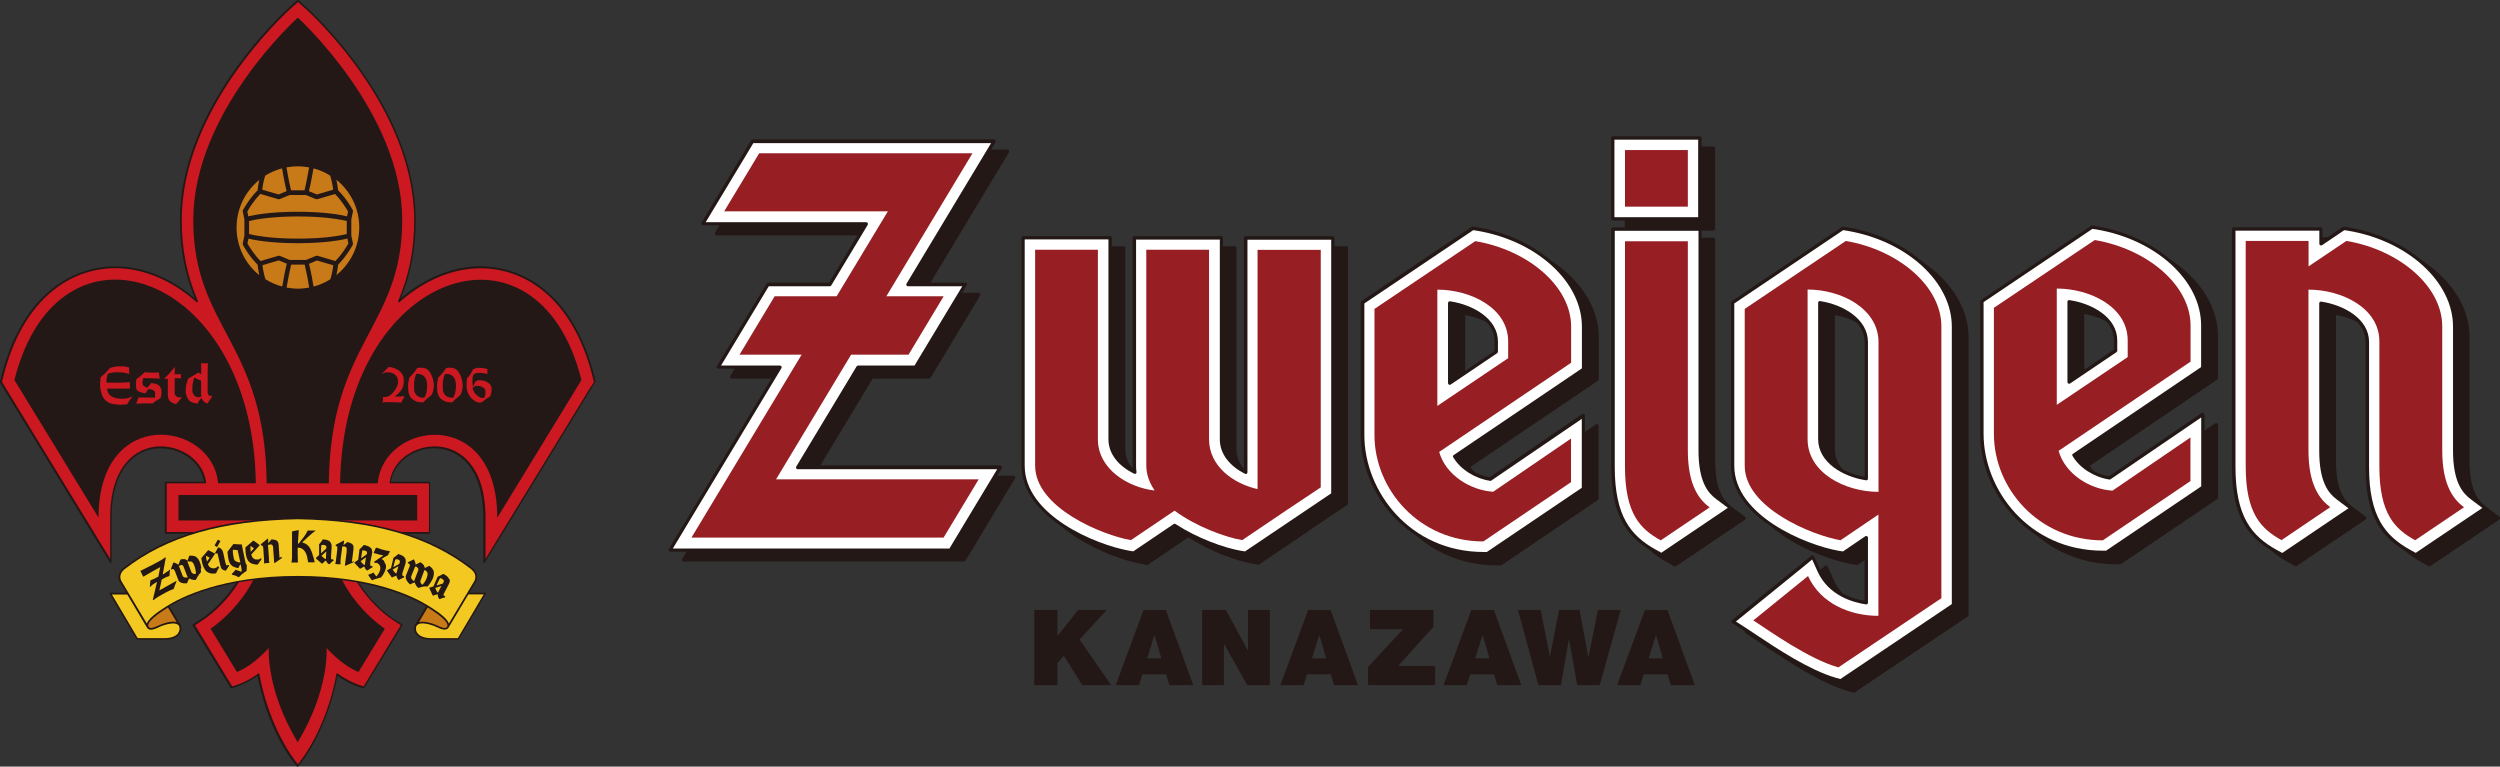 <?xml version="1.0" encoding="UTF-8"?><svg id="_レイヤー_2" xmlns="http://www.w3.org/2000/svg" viewBox="0 0 229.85 70.48"><rect x="0" y="0" width="229.85" height="70.48" fill="#333333" stroke="none"/><defs><style>.cls-1{fill:#231815;}.cls-1,.cls-2,.cls-3,.cls-4,.cls-5,.cls-6{stroke-width:0px;}.cls-2{fill:#c87918;}.cls-3{fill:#971e23;}.cls-4{fill:#f3c921;}.cls-5{fill:#cb1821;}.cls-6{fill:#fff;}</style></defs><g id="_レイヤー_1-2"><g id="_レイヤー_"><path class="cls-1" d="M93.2,43.74h-18.35l5.38-8.92h5.19c.05,0,.11-.03.13-.07l4.57-7.59s.03-.11,0-.16c-.03-.04-.08-.08-.13-.08h-5l7.78-12.93s.03-.11,0-.16c-.03-.04-.08-.08-.13-.08h-22.22c-.05,0-.11.03-.13.07l-4.56,7.58s-.03.11,0,.16c.03.04.08.08.13.08h14.77l-3.17,5.28h-5.61c-.05,0-.11.03-.13.07l-4.58,7.59s-.03.11,0,.15c.03.05.08.08.13.08h5.43l-9.99,16.59s-.03.11,0,.15.08.08.13.08h25.79c.05,0,.11-.03.13-.07l4.57-7.59s.03-.11,0-.15c-.03-.05-.08-.08-.13-.08h.02Z"/><path class="cls-1" d="M137.1,21.85l-.44-.07s-.08,0-.11.03l-10.12,6.82s-.07.08-.07.12v12.19c0,5.31,4.31,11.04,11.28,11.04h.34s.06,0,.09-.03l8.84-5.98s.07-.08.07-.12v-6.71c0-.05-.04-.11-.08-.13-.05-.03-.11-.03-.16,0l-8.51,5.81c-1.26-.2-2.43-.93-3.04-1.89l11.73-7.93s.07-.08.07-.12v-3.92c0-4.24-4.24-8.15-9.87-9.11M134.71,28.97c1.94.34,3.98,1.51,3.98,3.37v.87l-3.98,2.69v-6.92Z"/><path class="cls-1" d="M203.83,38.91c-.05-.03-.11-.03-.16,0l-8.51,5.81c-1.26-.2-2.43-.93-3.04-1.88l11.73-7.94s.07-.08.07-.12v-3.92c0-4.24-4.24-8.16-9.87-9.11l-.44-.07s-.08,0-.11.03l-10.12,6.82s-.07.08-.07.12v12.19c0,5.31,4.31,11.04,11.28,11.04h.34s.06,0,.09-.03l8.84-5.97s.07-.08.07-.12v-6.71c0-.05-.04-.11-.08-.13M191.63,28.87c1.94.34,3.97,1.51,3.97,3.37v.87l-3.97,2.68v-6.92h0Z"/><path class="cls-1" d="M160.5,47.65c0-.05-.03-.1-.06-.13l-1.25-.94c-.7-.53-1.49-1.49-1.49-4.22v-20.36c0-.09-.07-.15-.15-.15h-8.01c-.09,0-.15.07-.15.15v21.84c0,4.74,1.57,6.59,3.94,7.89l.6.33c.05.03.11.03.16,0l6.35-4.28s.06-.07.07-.12h0Z"/><path class="cls-1" d="M149.53,13.47h8.01c.09,0,.15.07.15.15v7.43c0,.09-.07.15-.15.15h-8.01c-.09,0-.15-.07-.15-.15v-7.42c0-.09.07-.15.15-.15h0Z"/><path class="cls-1" d="M123.76,22.64h-8.01s-.08.02-.11.04c-.03.03-.04.07-.04.11v21.29c-1.22-.67-1.92-1.66-1.92-2.75v-18.54c0-.09-.07-.15-.15-.15h-8.01c-.09,0-.15.07-.15.15v20.96c0,.11,0,.21.02.32-1.23-.67-1.93-1.66-1.93-2.74v-18.54c0-.09-.07-.15-.15-.15h-8c-.09,0-.15.07-.15.15v20.96c0,4.77,6.77,7.56,9.86,8.11l.44.08s.08,0,.11-.03l.37-.26s2.81-1.9,3.31-2.24c2.04,1.31,4.47,2.17,5.99,2.43l.44.08s.08,0,.11-.03l.37-.26,4.13-2.79s-.03,0-.04,0c.02,0,.04-.02.07-.04.03-.03.04-.06.04-.1,0,.04-.02.07-.04.1.09-.05.23-.15.45-.3l1.06-.71,1.54-1.03.5-.33s.07-.08.07-.13v-23.53c0-.09-.07-.15-.16-.15M120.09,48.83h0v.02-.02M120.34,48.66h0s.03.05.03.08c0-.03,0-.05-.03-.08Z"/><polygon class="cls-1" points="120.31 48.86 120.31 48.85 120.31 48.85 120.31 48.86"/><path class="cls-1" d="M229.8,47.51s-1.26-.94-1.26-.95c-.7-.52-1.49-1.48-1.49-4.22v-11.4c0-4.24-4.24-8.16-9.87-9.11l-.44-.07s-.08,0-.11.03l-1.87,1.26v-1.08c0-.09-.07-.15-.15-.15h-8.01c-.09,0-.15.07-.15.15v21.85c0,4.74,1.57,6.59,3.95,7.89l.59.33c.05.03.11.03.16,0l6.35-4.28s.06-.07.07-.12c0-.05-.02-.1-.06-.13l-1.25-.94c-.7-.52-1.49-1.48-1.49-4.22v-13.39c1.94.34,3.97,1.51,3.97,3.37v11.5c0,4.75,1.58,6.59,3.94,7.89l.6.33c.05.03.11.03.16,0l6.35-4.28s.07-.07.07-.12-.02-.1-.06-.12v-.02Z"/><path class="cls-1" d="M171.14,21.85l-.44-.07s-.08,0-.11.03l-10.12,6.82s-.07.08-.07.12v15.01c0,4.77,6.77,7.57,9.86,8.11l.44.08s.08,0,.11-.03l1.87-1.27v5.53c-1.2-.2-3.15-.84-4.05-2.79l-.6-1.31s-.06-.08-.11-.09c-.04,0-.1,0-.13.03l-1.11.91-6.21,5.04s-.06.08-.05.13c0,.05.04.1.07.12l1.27.84.81.54c1.81,1.2,4.84,3.22,7.33,3.94l.5.14s.09,0,.12-.02l10.4-6.98s.07-.08.07-.12v-25.59c0-4.24-4.24-8.15-9.87-9.11M168.7,28.97c1.94.34,3.98,1.55,3.98,3.45v12.37c-1.95-.34-3.98-1.55-3.98-3.45v-12.37Z"/><polygon class="cls-6" points="73.33 42.94 78.89 33.72 84.16 33.72 88.74 26.13 83.46 26.13 91.38 12.97 69.16 12.97 64.61 20.55 79.66 20.55 76.3 26.13 70.59 26.13 66.01 33.72 71.72 33.72 61.59 50.55 87.38 50.55 91.95 42.94 73.33 42.94"/><path class="cls-6" d="M137.01,44.05c-1.26-.19-2.63-.95-3.29-2.1l11.86-8.02v-3.92c0-4.16-4.19-8.02-9.74-8.96l-.44-.07-10.12,6.82v12.19c0,5.23,4.25,10.89,11.13,10.89h.34l8.84-5.97v-6.72l-8.57,5.84M137.57,31.39v.95l-4.28,2.89v-7.39c2.22.33,4.28,1.63,4.28,3.55Z"/><path class="cls-6" d="M193.94,43.95c-1.26-.19-2.63-.95-3.29-2.09l11.86-8.02v-3.92c0-4.16-4.19-8.02-9.74-8.96l-.44-.07-10.12,6.82v12.19c0,5.23,4.25,10.89,11.12,10.89h.34l8.84-5.97v-6.71l-8.57,5.84M194.49,31.31v.95l-4.28,2.89v-7.39c2.22.33,4.28,1.63,4.28,3.55h0Z"/><path class="cls-6" d="M156.3,41.41v-20.35h-8.01v21.84c0,4.67,1.55,6.47,3.86,7.75l.6.33,6.35-4.29-1.25-.94c-.72-.55-1.56-1.54-1.56-4.34h0Z"/><rect class="cls-6" x="148.28" y="12.68" width="8.01" height="7.43"/><path class="cls-6" d="M122.52,21.86h-8.01v21.55c-1.24-.61-2.23-1.64-2.23-3.01v-18.53h-8.01v20.96c0,.2.03.4.04.59-1.27-.62-2.27-1.66-2.27-3.02v-18.53h-8v20.96c0,4.67,6.68,7.42,9.72,7.96l.44.08.37-.25,3.39-2.3c2.02,1.32,4.46,2.19,6.03,2.47l.44.08.37-.25,4.13-2.79,3.08-2.06.5-.33v-23.57h0Z"/><path class="cls-6" d="M227.21,45.75c-.72-.55-1.56-1.53-1.56-4.34v-11.4c0-4.16-4.19-8.02-9.74-8.96l-.44-.07-2.11,1.42v-1.36h-8.02v21.85c0,4.67,1.55,6.47,3.87,7.75l.6.33,6.35-4.29-1.25-.94c-.72-.55-1.56-1.54-1.56-4.34v-13.58c2.23.33,4.28,1.63,4.28,3.55v11.5c0,4.67,1.55,6.48,3.86,7.75l.6.33,6.36-4.29-1.25-.94h0Z"/><path class="cls-6" d="M169.87,21.06l-.44-.07-10.12,6.82v15.01c0,4.68,6.68,7.42,9.72,7.96l.44.08,2.11-1.43v5.99c-1.71-.25-3.51-1.1-4.33-2.91l-.6-1.31-1.11.91-6.21,5.04,1.28.85.81.54c1.8,1.2,4.82,3.21,7.29,3.93l.5.14,10.4-6.98v-25.59c0-4.16-4.19-8.02-9.74-8.96M167.32,27.85c2.23.34,4.29,1.66,4.29,3.63v12.55c-2.22-.34-4.29-1.66-4.29-3.63v-12.55Z"/><path class="cls-1" d="M92.09,42.87c-.03-.05-.08-.08-.13-.08h-18.35l5.38-8.92h5.19c.05,0,.11-.03.13-.07l4.58-7.59s.03-.11,0-.15c-.03-.05-.08-.08-.13-.08h-5l7.78-12.93s.03-.11,0-.15c-.03-.05-.08-.08-.13-.08h-22.22c-.05,0-.11.03-.13.07l-4.56,7.58s-.03.11,0,.16c.03.04.08.08.13.08h14.77l-3.17,5.28h-5.61c-.05,0-.11.03-.13.08l-4.58,7.59s-.03.11,0,.15c.03.05.08.08.13.08h5.44l-9.99,16.59s-.03.11,0,.16c.03.04.08.08.13.08h25.79c.05,0,.11-.03.13-.07l4.57-7.59s.03-.11,0-.15M87.29,50.43h-25.43l9.99-16.59s.03-.11,0-.15-.08-.08-.13-.08h-5.43l4.39-7.29h5.61c.05,0,.11-.03.13-.07l3.36-5.58s.03-.11,0-.16c-.03-.04-.08-.08-.13-.08h-14.77l4.38-7.27h21.86l-7.78,12.93s-.03.11,0,.15.08.08.13.08h5l-4.39,7.29h-5.19c-.05,0-.11.03-.13.07l-5.56,9.23s-.03.11,0,.15.08.08.13.08h18.35l-4.39,7.29h0Z"/><path class="cls-1" d="M145.72,33.93v-3.92c0-4.23-4.24-8.15-9.87-9.11l-.44-.07s-.08,0-.11.03l-10.13,6.82s-.07.08-.07.12v12.19c0,5.31,4.31,11.04,11.28,11.04h.34s.06,0,.09-.03l8.84-5.97s.07-.08.07-.12v-6.72c0-.05-.04-.11-.08-.13-.05-.03-.11-.03-.16,0l-8.51,5.81c-1.26-.2-2.43-.93-3.05-1.88l11.73-7.93s.07-.08.07-.12M136.99,44.22s.08,0,.11-.03l8.33-5.68v6.34l-8.73,5.9h-.29c-6.78,0-10.97-5.57-10.97-10.74v-12.11l10.01-6.74.38.06c5.48.93,9.61,4.71,9.61,8.81v3.84l-11.79,7.97c-.07.04-.09.13-.04.2.65,1.11,1.98,1.95,3.4,2.17v.02Z"/><path class="cls-1" d="M202.58,37.97c-.05-.03-.11-.03-.16,0l-8.51,5.81c-1.24-.19-2.43-.95-3.04-1.88l11.73-7.94s.07-.08.07-.12v-3.92c0-4.24-4.24-8.16-9.87-9.11l-.44-.08s-.08,0-.11.03l-10.12,6.82s-.07.08-.07.13v12.19c0,5.31,4.31,11.04,11.28,11.04h.34s.06,0,.09-.03l8.84-5.98s.07-.08.07-.12v-6.71c0-.05-.04-.11-.08-.13M193.63,50.63h-.29c-6.78,0-10.97-5.57-10.97-10.74v-12.11l10.01-6.74.38.06c5.48.93,9.61,4.71,9.61,8.81v3.84l-11.78,7.97c-.07.04-.09.13-.04.2.65,1.11,1.98,1.95,3.39,2.17.04,0,.08,0,.11-.03l8.33-5.68v6.34l-8.73,5.9v.02Z"/><path class="cls-1" d="M194.66,32.24v-.95c0-2.1-2.29-3.39-4.41-3.7-.04,0-.09,0-.12.04-.04.03-.05.07-.05.11v7.39c0,.05.03.11.08.13.05.03.11.03.16,0l4.28-2.89s.07-.08.07-.12M194.35,31.28v.87l-3.97,2.68v-6.92c1.94.34,3.97,1.51,3.97,3.37h0Z"/><path class="cls-1" d="M159.19,46.58l-1.25-.95c-.7-.52-1.49-1.48-1.49-4.22v-20.35c0-.09-.07-.15-.15-.15h-8.01c-.09,0-.15.07-.15.15v21.84c0,4.74,1.57,6.59,3.94,7.89l.6.34c.05.03.11.03.16,0l6.35-4.28s.06-.07.07-.12c0-.05-.03-.1-.06-.12M152.75,50.82l-.51-.28c-2.27-1.26-3.78-3.03-3.78-7.62v-21.7h7.7v20.2c0,2.88.87,3.9,1.62,4.46l1.08.81-6.09,4.11v.02Z"/><path class="cls-1" d="M148.28,20.27h8.01c.09,0,.15-.07.15-.15v-7.44c0-.09-.07-.15-.15-.15h-8.01c-.09,0-.15.07-.15.15v7.43c0,.09.07.15.15.15M148.43,19.95v-7.11h7.7v7.13h-7.7v-.02Z"/><path class="cls-1" d="M122.68,21.86c0-.09-.07-.15-.16-.15h-8.01s-.08.02-.11.04c-.03.03-.04.07-.04.11v21.29c-1.22-.67-1.92-1.66-1.92-2.75v-18.54c0-.09-.07-.15-.15-.15h-8.01c-.09,0-.15.07-.15.15v20.96c0,.11,0,.21.02.32-1.23-.68-1.93-1.66-1.93-2.74v-18.54c0-.09-.07-.15-.15-.15h-8c-.09,0-.15.07-.15.15v20.96c0,4.77,6.77,7.56,9.86,8.11l.44.08s.08,0,.11-.03l.37-.25,3.31-2.24c2.03,1.31,4.47,2.17,5.99,2.44l.44.08s.08,0,.11-.03l.37-.25,7.7-5.18s.07-.08.07-.13v-23.57M114.44,50.69l-.39-.06c-1.52-.27-3.95-1.13-5.97-2.45-.05-.04-.11-.04-.17,0l-3.39,2.29s-.22.15-.32.22l-.39-.06c-3.01-.53-9.6-3.23-9.6-7.81v-20.81h7.7v18.38c0,1.28.86,2.43,2.36,3.16.05.03.11.02.16,0,.04-.04.07-.09.06-.14-.03-.19-.04-.39-.04-.57v-20.81h7.7v18.38c0,1.27.85,2.42,2.32,3.15.04.03.11.02.15,0,.04-.03.07-.08.07-.13v-21.39h7.7v23.32s-7.85,5.29-7.96,5.36M119.12,47.8s0-.06-.04-.09h0s.03.06.03.09h0Z"/><path class="cls-1" d="M228.55,46.58l-1.25-.94c-.7-.52-1.49-1.48-1.49-4.22v-11.4c0-4.24-4.24-8.16-9.87-9.11l-.44-.07s-.08,0-.11.03l-1.87,1.26v-1.08c0-.09-.07-.15-.15-.15h-8.02c-.08,0-.15.07-.15.15v21.85c0,4.74,1.57,6.59,3.95,7.89l.59.34c.05.03.11.03.16,0l6.35-4.28s.06-.07.07-.12c0-.05-.02-.1-.06-.12l-1.25-.95c-.7-.52-1.49-1.48-1.49-4.22v-13.39c1.94.34,3.97,1.51,3.97,3.37v11.5c0,4.75,1.58,6.59,3.94,7.89l.59.34c.05.03.11.03.16,0l6.36-4.29s.07-.07.07-.12-.02-.1-.06-.12M222.1,50.83l-.51-.28c-2.27-1.26-3.78-3.03-3.78-7.62v-11.5c0-2.1-2.29-3.39-4.41-3.7-.04,0-.09,0-.12.04-.04.03-.05.07-.05.11v13.58c0,2.88.86,3.9,1.61,4.46,0,0,.73.56,1.08.81l-6.09,4.11-.51-.28c-2.27-1.26-3.79-3.03-3.79-7.62v-21.73h7.71v1.21c0,.05.04.11.08.13.05.03.11.03.16,0l2.06-1.39.38.06c5.48.93,9.61,4.71,9.61,8.81v11.4c0,2.88.87,3.9,1.62,4.46,0,0,.73.56,1.08.81l-6.1,4.11v.02Z"/><path class="cls-1" d="M169.89,20.91l-.44-.07s-.08,0-.11.03l-10.12,6.82s-.07.08-.07.12v15.01c0,4.77,6.77,7.56,9.86,8.11l.44.08s.08,0,.11-.03l1.87-1.27v5.53c-1.2-.2-3.15-.84-4.05-2.79l-.6-1.31s-.06-.07-.11-.09c-.04,0-.1,0-.13.03l-1.11.91-6.21,5.04s-.06.08-.05.13c0,.05.04.1.08.12l1.27.84.81.54c1.82,1.21,4.84,3.23,7.33,3.94l.5.14s.09,0,.13-.02l10.4-6.98s.07-.08.07-.13v-25.59c0-4.23-4.24-8.15-9.87-9.11M169.2,62.43l-.43-.12c-2.44-.71-5.45-2.71-7.23-3.9,0,0-.83-.55-.83-.55-.62-.41-.94-.62-1.11-.72l6.05-4.91s.65-.54.96-.79l.51,1.13c1,2.18,3.22,2.82,4.45,3,.04,0,.09,0,.12-.04.04-.03.05-.07.05-.11v-5.99c0-.05-.03-.11-.08-.13-.05-.03-.11-.03-.16,0l-2.06,1.4-.39-.06c-3.01-.53-9.6-3.23-9.6-7.81v-14.93l10.01-6.74.38.06c5.48.93,9.61,4.71,9.61,8.81v25.51l-10.26,6.9h0Z"/><path class="cls-1" d="M167.33,27.68s-.09,0-.12.04c-.04.03-.05.07-.05.11v12.55c0,2.14,2.29,3.46,4.41,3.78.04,0,.09,0,.12-.04.04-.03.05-.07.05-.11v-12.55c0-2.14-2.29-3.46-4.41-3.78M171.44,43.84c-1.94-.34-3.98-1.55-3.98-3.45v-12.37c1.94.34,3.98,1.55,3.98,3.45v12.37Z"/><path class="cls-1" d="M137.41,31.39v.95c0-.05.03-.1.07-.12l-4.28,2.89s.11-.04.16,0c.05.03.08.08.08.13v-7.39s-.02.09-.05.11c-.04.03-.08.04-.12.04,2,.3,4.15,1.49,4.15,3.4M133.13,27.84v7.39c0,.05.04.11.08.13.05.03.11.03.16,0l4.28-2.89s.07-.08.07-.12v-.95c0-2.1-2.29-3.39-4.41-3.7-.04,0-.09,0-.12.04-.04.03-.05.07-.05.11h0Z"/><polygon class="cls-1" points="95.09 56.08 97.22 56.08 97.22 58.46 97.24 58.46 99.13 56.08 101.76 56.08 99.25 58.79 102.16 62.99 99.51 62.99 97.81 60.3 97.22 60.95 97.22 62.99 95.09 62.99 95.09 56.08"/><path class="cls-1" d="M106.77,60.53l-.62-2.13h-.02l-.66,2.13h1.31M105.11,56.09h2.08l2.52,6.9h-2.2l-.29-.99h-2.19l-.31.99h-2.14l2.55-6.9h0Z"/><polygon class="cls-1" points="110.53 56.08 112.7 56.08 114.72 59.78 114.74 59.78 114.74 56.08 116.75 56.08 116.75 62.99 114.67 62.99 112.55 59.22 112.53 59.22 112.53 62.99 110.53 62.99 110.53 56.08"/><path class="cls-1" d="M121.93,60.53l-.62-2.13h-.02l-.67,2.13h1.31M120.26,56.09h2.08l2.51,6.9h-2.2l-.29-.99h-2.19l-.31.99h-2.14l2.55-6.9Z"/><polygon class="cls-1" points="125.78 61.32 128.99 57.85 125.96 57.85 125.96 56.08 131.79 56.08 131.79 57.63 128.55 61.22 131.95 61.22 131.95 62.99 125.78 62.99 125.78 61.32"/><path class="cls-1" d="M135.63,60.53l.67-2.13h.02l.62,2.13h-1.31M132.72,62.99h2.14l.31-.99h2.2l.29.99h2.21l-2.52-6.9h-2.08l-2.55,6.9h0Z"/><polygon class="cls-1" points="147.08 62.99 145.01 62.99 144.26 58.79 144.24 58.79 143.51 62.99 141.44 62.99 139.56 56.08 141.65 56.08 142.49 60.35 142.51 60.35 143.34 56.08 145.22 56.08 146.03 60.4 146.05 60.4 146.91 56.08 149.01 56.08 147.08 62.99"/><path class="cls-1" d="M151.58,60.53l.66-2.13h.02l.62,2.13h-1.31M148.67,62.99h2.14l.31-.99h2.2l.29.99h2.21l-2.51-6.9h-2.08l-2.55,6.9h-.02Z"/><polygon class="cls-3" points="78.25 32.61 83.53 32.61 86.76 27.24 81.49 27.24 89.41 14.09 69.8 14.09 66.58 19.43 81.63 19.43 76.92 27.24 71.22 27.24 67.99 32.61 73.7 32.61 63.57 49.43 86.75 49.43 89.98 44.07 71.35 44.07 78.25 32.61"/><path class="cls-3" d="M137.28,45.21c-2.04-.12-4.36-1.5-4.96-3.66l12.13-8.2v-3.32c0-3.7-3.95-7.04-8.81-7.86l-9.27,6.23v11.6c0,5,4.1,9.78,10.01,9.78l8.06-5.45v-4.01l-7.17,4.9M132.15,26.63c3.05,0,6.51,1.68,6.51,4.76v1.54l-6.51,4.39v-10.69Z"/><path class="cls-3" d="M194.22,45.11c-2.04-.12-4.35-1.5-4.95-3.66l12.13-8.2v-3.32c0-3.7-3.95-7.04-8.81-7.86l-9.27,6.23v11.6c0,5,4.1,9.78,10.01,9.78l8.06-5.45v-4.01l-7.18,4.9M189.1,26.53c3.05,0,6.52,1.68,6.52,4.76v1.54l-6.52,4.39v-10.69Z"/><path class="cls-3" d="M157.18,46.65l-4.49,3.03c-1.84-1.02-3.29-2.39-3.29-6.78v-20.72h5.78v19.24c0,3.27,1.08,4.54,2,5.23M149.4,19h5.78v-5.2h-5.78v5.2Z"/><path class="cls-3" d="M121.4,22.97h-5.78v22c-2.24-.51-4.46-2.11-4.46-4.59v-17.42h-5.77v19.85c0,.83.3,1.59.77,2.29-2.47-.29-5.22-1.97-5.22-4.72v-17.42h-5.77v19.85c0,3.88,6.2,6.4,8.81,6.85l4.01-2.71c2.02,1.5,4.71,2.45,6.22,2.71l4.13-2.79,3.09-2.06v-21.85h0Z"/><path class="cls-3" d="M224.54,41.41v-11.4c0-3.7-3.95-7.04-8.81-7.86l-3.48,2.34v-2.34h-5.78v20.73c0,4.39,1.46,5.76,3.29,6.78l4.48-3.03c-.92-.7-2-1.96-2-5.23v-14.77c3.06,0,6.52,1.68,6.52,4.76v11.5c0,4.39,1.45,5.76,3.29,6.78l4.49-3.03c-.93-.7-2-1.96-2-5.23h0Z"/><path class="cls-3" d="M169.68,22.17l-9.27,6.23v14.42c0,3.88,6.2,6.4,8.81,6.85l3.48-2.36v9.31c-2.52,0-5.28-1.06-6.47-3.66l-5.03,4.08c1.58,1.03,5.1,3.55,7.82,4.32l9.47-6.36v-24.99c0-3.7-3.95-7.04-8.81-7.86M172.71,45.22c-3.09,0-6.52-1.76-6.52-4.84v-13.76c3.09,0,6.52,1.75,6.52,4.84v13.76Z"/><path class="cls-1" d="M54.76,35.1l-.11-.47c-2.05-8.2-7.32-10.58-11.57-10.09-2.16.26-4.31,1.25-6.22,2.87.94-2.33,1.36-4.55,1.36-7.19C38.22,9.82,28.62,1.07,28.2.7L27.44.01s-.08-.03-.11,0l-.77.69c-.41.36-10.02,9.11-10.02,19.53,0,2.63.42,4.86,1.36,7.19-1.91-1.63-4.06-2.62-6.22-2.87-4.25-.5-9.52,1.89-11.57,10.09l-.12.47s0,.04,0,.06l.25.41,9.87,16.14s.05.04.09.04.06-.04.06-.08v-4.08c0-4.6,2.25-6.31,4.36-6.38,1.79-.06,3.8,1.07,4.13,3.07h-3.52s-.08.04-.08.08v4.63s.04.08.08.08h7.93c-.24,4.89-4.44,7.67-4.48,7.7l-.94.61c-.07.04-.04.1,0,.18l.11.19.4.65,1.2,1.97,1.75,2.87s.05.04.09.04c1.19-.34,2.07-.92,2.38-1.15.2,1.1,1.1,5.26,3.62,8.33.02.02.04.04.06.04s.04,0,.06-.04c2.01-2.45,3.19-5.98,3.61-8.33.29.22,1.18.81,2.38,1.15.04,0,.07,0,.09-.04l1.75-2.87,1.2-1.97.4-.65.11-.19c.04-.08.08-.13,0-.18l-.94-.61s-4.24-2.81-4.48-7.7h7.93s.08-.04.08-.08v-4.63s-.04-.08-.08-.08h-3.52c.34-2.01,2.34-3.13,4.13-3.07,2.1.07,4.36,1.79,4.36,6.38v4.08s.03.07.06.08.07,0,.09-.04l9.87-16.14.25-.41s.02-.04,0-.06h.03Z"/><path class="cls-5" d="M54.36,35.49s-8.48,13.86-9.72,15.89v-3.79c0-4.71-2.33-6.47-4.51-6.55-1.89-.07-4.02,1.15-4.31,3.31,0,.03,0,.04.02.06s.04.03.06.03h3.54v4.47h-7.93s-.04,0-.06.03c-.02.02-.03.04-.03.06.19,5.03,4.52,7.89,4.56,7.91l.87.57c-.35.59-3.1,5.09-3.42,5.63-1.41-.41-2.36-1.18-2.37-1.18-.03-.02-.05-.03-.08-.02s-.04.04-.05.06c-.39,2.3-1.56,5.84-3.54,8.3-1.98-2.47-3.15-6-3.54-8.3,0-.03-.03-.05-.05-.06-.03,0-.06,0-.08.02,0,0-.95.78-2.37,1.18-.33-.53-3.07-5.04-3.42-5.63.21-.14.87-.57.87-.57.04-.03,4.37-2.88,4.56-7.91,0-.03,0-.04-.03-.06-.02-.02-.04-.03-.06-.03h-7.94v-4.47h3.54s.04,0,.06-.03.03-.04.02-.06c-.29-2.16-2.43-3.37-4.31-3.31-2.18.08-4.51,1.84-4.51,6.55v3.79L.41,35.49l-.23-.38.11-.43c2.02-8.1,7.21-10.46,11.39-9.96,2.23.27,4.43,1.32,6.38,3.05.03.03.07.03.1,0,.04-.02.04-.06.03-.1-1.02-2.42-1.48-4.71-1.48-7.44,0-10.33,9.57-19.03,9.97-19.4l.72-.64.72.64c.41.36,9.96,9.06,9.96,19.41,0,2.72-.45,5.02-1.48,7.44-.02.04,0,.07.03.1s.07.02.1,0c1.95-1.73,4.16-2.79,6.38-3.05,4.18-.5,9.37,1.87,11.39,9.96l.11.43-.23.38h0Z"/><path class="cls-1" d="M30.33,48.64h-5.9c0,5.92-5.07,9.16-5.07,9.16l2.42,3.98c1.5-.57,2.93-2.2,2.93-2.2,0,0-.27,3.82,2.66,8.66,2.93-4.84,2.66-8.66,2.66-8.66,0,0,1.42,1.62,2.93,2.2l2.42-3.98s-5.07-3.24-5.07-9.16h0Z"/><rect class="cls-1" x="16.41" y="45.51" width="21.95" height="2.34"/><path class="cls-1" d="M1.32,34.93l7.74,12.66c0-10.35,10.5-8.88,10.99-3.16h3.47c-.26-19.46-18.16-25.61-22.19-9.5h0Z"/><path class="cls-1" d="M31.26,44.44h3.47c.49-5.72,10.99-7.2,10.99,3.16l7.74-12.66c-4.03-16.11-21.93-9.95-22.19,9.5h0Z"/><path class="cls-1" d="M27.38,1.62s-9.61,8.63-9.61,18.61,6.61,11.17,6.75,24.21h5.71c.14-13.04,6.75-14.33,6.75-24.21S27.38,1.62,27.38,1.62Z"/><path class="cls-1" d="M44.68,54.53s-.04-.04-.07-.04h-1.46l.62-1.02h0c.27-.6-.11-1.04-.36-1.26-3.92-3.03-9.01-4.5-16.03-4.62-7.03.12-12.12,1.59-16.03,4.62-.26.21-.64.65-.36,1.26h0l.62,1.02h-1.46s-.05.02-.07.04c-.02.03-.02.05,0,.08l2.47,4.17s.04.04.07.04h2.51c.83,0,1.21-.29,1.39-.54.16-.23.2-.5.12-.74-.03-.07-.06-.13-.11-.19l-.95-1.61c1.49-.89,5.23-2.65,11.79-2.65s10.31,1.76,11.79,2.65l-.95,1.61c-.04.05-.08.11-.11.18-.08.24-.04.51.12.74.18.25.56.54,1.39.54h2.51s.05-.02.07-.04l2.47-4.17s.02-.05,0-.08h.02Z"/><path class="cls-2" d="M16.25,57.2h0c-.42-.13-1.05.05-1.4.19-.07.03-.16.07-.26.11-.33.15-.78.37-.92.13-.26-.42.84-1.18,1.69-1.73.03-.02.05-.04.08-.05h0l.8,1.34h0Z"/><path class="cls-2" d="M39.32,55.85h0s.06.04.09.05c.85.55,1.95,1.32,1.69,1.73-.15.24-.59.02-.92-.13-.1-.04-.19-.09-.26-.11-.34-.13-.97-.31-1.4-.19l.8-1.35h0Z"/><path class="cls-4" d="M16.39,58.2c-.21.3-.66.47-1.26.47h-2.47l-2.37-4.01h1.41l1.82,3.06h0c.22.35.74.11,1.13-.07.09-.04.18-.09.25-.11.6-.22,1.11-.28,1.37-.15.11.05.18.12.21.23.05.14.05.37-.11.59h0Z"/><path class="cls-4" d="M27.38,52.95c-6.95,0-10.78,1.97-12.1,2.81-.82.52-1.63,1.1-1.78,1.57l-2.36-3.94c-.21-.48.05-.84.32-1.06,3.88-3.01,8.94-4.46,15.92-4.59,6.98.12,12.05,1.58,15.93,4.59.27.22.53.58.32,1.06l-2.36,3.94c-.15-.48-.95-1.05-1.78-1.57-1.33-.85-5.15-2.81-12.1-2.81h0Z"/><path class="cls-4" d="M42.1,58.67h-2.47c-.59,0-1.04-.17-1.26-.47-.15-.21-.15-.44-.1-.59.02-.05.04-.1.08-.13h0s.08-.07.13-.1c.27-.12.77-.07,1.38.15.07.03.15.06.25.11.38.18.9.42,1.13.07h0l1.82-3.06h1.41l-2.37,4.01h-.02Z"/><path class="cls-1" d="M16.23,53.41l-.11.05-1.41.79s-.04.02-.06.04l.22-1.01.33-.18s.06-.04.1-.04c.03-.02.06-.03.09-.04.03,0,.05-.02.08-.03.03,0,.05-.02.08-.02.02,0,.03-.02.03-.04l.02-.25v-.03h0v-.04h0v-.04h0s0-.04.02-.06c0-.04.02-.06.02-.09,0-.02,0-.04-.02-.04s-.04,0-.04,0c0,0-.02.03-.03.04h0s-.02.03-.03.04c0,0-.02,0-.03.02,0,0-.03.02-.04.02l-.13.09h-.02s-.07.06-.11.09c-.03.02-.06.04-.11.07-.04.02-.08.04-.12.06l.28-1.52s0-.03-.02-.04h-.04c-.08.05-.15.11-.22.15l-.04.03c-.06.04-.12.08-.19.11-.07.04-.15.09-.25.14-.09.04-.18.1-.28.15l-.15.08-1.11.56s-.02,0-.02.02v.03l.12.24.11.23s0,.02.02.02h.03l.08-.05.73-.42.68-.38s.03,0,.04-.03l-.17.88-.32.17-.11.05s-.06.04-.09.04c-.04,0-.06.03-.09.04-.03,0-.06.03-.1.04,0,0-.03.02-.03.04l-.04.53s0,.03.02.04c.02,0,.03,0,.04,0v-.02h0s0,0,.02-.02c0,0,.02-.02.03-.04.02-.02.04-.04.05-.05s.04-.04.07-.06c.03-.03.06-.04.1-.07.04-.03.08-.05.12-.08s.09-.05.14-.08c0,0,.04-.02.07-.04l-.02.07-.34,1.45-.03.11s0,.03.02.04h.04c.09-.07.18-.13.26-.19.09-.05.17-.11.24-.15s.15-.09.26-.15c.1-.05.19-.11.31-.17.07-.04.14-.07.19-.1s.11-.05.2-.1c.07-.04.13-.05.19-.08.05-.03.11-.04.18-.06,0,0,.02,0,.02-.02l.27-.71v-.04s-.03,0-.04,0v-.02Z"/><path class="cls-1" d="M18.51,52.27c0-.07-.02-.13-.03-.19,0-.06-.02-.11-.04-.18s-.04-.11-.05-.17c-.03-.07-.05-.13-.08-.19-.03-.05-.06-.11-.11-.17-.04-.05-.08-.1-.12-.13s-.09-.06-.14-.09c-.04-.02-.09-.04-.13-.04s-.09-.02-.13-.02h-.15s-.07,0-.11,0c0,0-.03,0-.03.03l-.15.43s-.07-.06-.11-.08c-.05-.04-.1-.05-.15-.06s-.11,0-.17,0-.13,0-.2.03c0,0-.02,0-.03.03l-.18.46c-.05-.05-.11-.1-.18-.12-.07-.04-.16-.07-.25-.1-.02,0-.04,0-.04.02l-.21.56s0,.04.02.04l.04.03h.04l.04-.04s.04,0,.06,0,.04,0,.05.03c.02.02.04.04.05.05,0,.02.03.04.04.05,0,0,0,.02,0,.03,0,0,0,.02.02.03,0,.02,0,.04.02.04l.26.68s.03.08.04.11c0,.03.03.05.05.09.02.03.04.05.07.07s.06.04.11.06c.04.02.08.04.12.04s.09.03.13.03.09,0,.14,0h.15s.03,0,.03-.02c.03-.08.06-.15.1-.24.03-.06.06-.13.1-.19.04.02.07.04.11.06.04.02.1.04.15.05.04,0,.1.02.15.03h.18s.03,0,.03-.02c.02-.04.04-.06.05-.1.02-.04.04-.07.05-.1.02-.04.04-.06.06-.1.03-.03.04-.06.06-.09h0s.04-.05.05-.08c.02-.03.04-.05.06-.07h0s.04-.04.06-.07c.02-.02.04-.04.05-.07l.02-.02v-.12c0-.08-.02-.15-.03-.22M17.27,53.07s-.06.03-.1.03h-.12s-.09,0-.11-.02c-.03,0-.04-.02-.07-.04l-.04-.04s-.02-.03-.03-.04c0-.02,0-.03-.02-.04,0-.02-.02-.04-.02-.06l-.31-.82h0s.02,0,.03-.02c0,0,.02,0,.04-.02h0s.03,0,.04-.02c.02,0,.03,0,.04-.02.02,0,.04,0,.06-.02h.06s.04.02.07.04h0s.04.04.06.07.04.07.05.11l.27.71h0s.02.04.02.06.02.04.03.05c0,.02.02.04.03.05,0,0,0,.02.02.02l-.03.02M17.37,51.63h.11s.07,0,.1,0c.03,0,.05.02.08.04h0s.04.04.07.06c.02.03.04.05.06.09.02.03.04.07.05.11.02.04.04.1.05.14.02.04.04.1.05.16.02.05.03.11.04.18,0,.08.02.13.03.19,0,.06,0,.11,0,.15-.04,0-.07.02-.11.02s-.08,0-.11-.02c-.04,0-.07-.03-.09-.04-.03,0-.04-.03-.04-.03h0s-.02-.02-.03-.04-.02-.04-.04-.06l-.36-.94.04-.02s.05-.02.09-.02h0Z"/><path class="cls-1" d="M20.02,52.08h-.03s-.02,0-.02.02c0,.03-.02.04-.03.05,0,0-.02.02-.04.03-.02,0-.04.02-.05.02s-.03,0-.04.02h0s-.08.03-.11.03h-.11s-.07,0-.11-.02c-.04,0-.07-.03-.11-.04-.03-.02-.05-.04-.08-.05-.03-.03-.05-.04-.07-.07-.02-.03-.04-.06-.06-.1-.02-.04-.04-.06-.04-.1l.64-.94v-.03s0-.02-.02-.02l-.57-.29h-.04l-.62.72s0,.02,0,.03l.08.43c.05.19.11.36.19.49.07.13.15.24.25.31.1.07.21.12.34.15.13.02.29.02.47,0,0,0,.03,0,.03-.02l.12-.26h0s.02-.03.03-.05c0-.02.02-.04.04-.06v-.02l.03-.04.03-.05s.03-.04.03-.06,0-.04-.02-.04l-.07-.04M19.02,51.6h0s-.02-.09-.03-.13c0-.04-.02-.09-.03-.15,0-.04,0-.1-.02-.14v-.08l.34.17-.26.37v-.04h-.02Z"/><path class="cls-1" d="M19.93,50.28h.03s.02,0,.02-.02l.27-.48s0-.04,0-.04l-.19-.11h-.03s-.02,0-.02.02l-.27.47s0,.04,0,.04l.19.12Z"/><path class="cls-1" d="M21,51.94s-.02,0-.03,0c0,0-.02,0-.03.02h0s-.02,0-.02.02h0s0,0-.02,0h0s-.04,0-.06,0-.04-.03-.04-.04c-.02-.03-.03-.05-.04-.1,0-.04-.03-.08-.04-.12l-.19-.87-.02-.07c0-.05-.03-.09-.04-.11-.02-.04-.03-.06-.04-.09-.02-.03-.04-.04-.05-.07-.03-.03-.05-.04-.07-.06s-.04-.03-.05-.04h0s-.03-.03-.04-.03l-.04-.02h-.02s-.04-.04-.07-.04c-.02,0-.04,0-.04.02l-.27.48v.04l.04.04s.03,0,.04,0h.02s.02-.02.03-.02h.04s.03,0,.04,0c0,0,.02,0,.02.02s.02.02.02.03c0,0,0,0,0,.02h0s0,.03,0,.04c0,0,0,.03,0,.04l.03.1.19.83.03.1s.02.08.03.11.02.05.03.07.03.04.05.06c.03.03.04.04.08.07.04.03.07.04.12.06.04,0,.1.03.16.03,0,0,.03,0,.04-.02l.27-.43v-.04l-.05-.04.02.02Z"/><path class="cls-1" d="M22.61,51.87l-.15-.67s-.02-.07-.03-.12h0v-.04l-.04-.19c-.02-.07-.04-.14-.05-.22,0-.05-.03-.11-.03-.15,0-.06-.02-.12-.04-.19,0-.06-.02-.12-.02-.19,0-.02-.02-.03-.04-.04l-.74-.04s-.03,0-.03.02l-.52.68v.11l.05.41c.03.16.06.3.11.42.04.12.1.21.17.28.06.07.15.13.26.18s.23.08.38.11c.02,0,.03,0,.04-.02s.02-.04.03-.06v-.02l.02-.04h0l.03-.05s0-.03.02-.04h0s.02-.04.02-.04c0-.02.02-.04.04-.04,0,0,.02-.03.03-.04h0l.07.31s0,.07.02.11v.22s0,.04-.02.05l-.49-.18h-.04l-.35.38s0,.02,0,.04c0,0,0,.02.03.03.02,0,.04,0,.07.02.03,0,.07.02.11.03s.07.02.11.03c.03,0,.05.02.07.03l.23.11h.04s.05-.05.08-.08l.04-.04s.04-.04.05-.05l.04-.04.04-.04s.06-.05.09-.07c0,0,.02-.02.03-.02h.02s.03-.04.04-.04h0s.02-.03.04-.04c.02,0,.03-.02.04-.03.03-.02.06-.04.09-.05s.05-.04.08-.05h0s.02-.02.02-.04c0-.05,0-.11.02-.16v-.14s0-.09,0-.14c0-.04,0-.1-.03-.16M22.04,51.7h-.13s-.06-.02-.1-.04c-.04-.02-.1-.04-.14-.06-.05-.03-.09-.06-.12-.12-.04-.06-.06-.14-.08-.25h0v-.03h0v-.03s0-.04-.02-.05v-.04h0c0-.05-.02-.1-.02-.14h0l-.02-.13v-.27l.44.04.02.1.21.95s0,.05.02.08l-.03.02-.04-.04Z"/><path class="cls-1" d="M23.97,51.34h-.03s-.02,0-.02.02c0,.02-.03.04-.04.04s-.02.02-.04.02-.04,0-.05.02h-.17s-.07,0-.11,0c-.04,0-.07-.02-.1-.04-.03,0-.06-.04-.1-.05-.03-.02-.05-.04-.07-.07-.03-.03-.04-.05-.06-.08s-.03-.06-.04-.11c-.02-.04-.03-.07-.04-.11l.76-.83s0-.02,0-.03c0,0,0-.02-.02-.03l-.52-.38h-.04l-.72.62s0,.02,0,.03l.02.44c.03.2.06.37.11.51.05.14.12.26.2.34s.19.15.33.19c.13.04.28.07.46.07,0,0,.03,0,.03-.02l.16-.24h0s.02-.03.03-.04l.02-.02.04-.05s.03-.04.04-.05v-.02s.04-.04.05-.06c0-.02,0-.04,0-.04l-.07-.04M23.05,50.7h0c0-.05,0-.1-.02-.14v-.37l.32.22-.3.33v-.04M23.86,51.63h0s0,0,0,0h0Z"/><path class="cls-1" d="M25.89,51.23s-.02,0-.03-.02h-.03l-.13.09-.08-1.19c0-.1-.03-.18-.05-.25-.04-.07-.08-.12-.13-.16s-.12-.05-.19-.07-.16-.03-.26-.04c0,0-.02,0-.03,0l-.3.35v-.37s-.02-.03-.03-.04h-.04l-.61.51s0,.02,0,.03v.04s.02.03.04.03c.04,0,.07.02.1.03.02,0,.04.03.04.04,0,.03.02.06.03.1,0,.04.02.08.02.14l.07,1.07v.25s0,.02,0,.03c0,0,.02,0,.03,0l.23-.04h.19s.02,0,.03,0v-.03c0-.06-.02-.11-.03-.16,0-.04,0-.07,0-.09v-.14s-.08-1.05-.09-1.24c.03,0,.05-.02.08-.02.04,0,.07,0,.11-.02.03,0,.06,0,.1,0,.04,0,.06.02.08.03s.04.03.04.04l.03.05s.02.05.02.08,0,.06.02.1v.15l.09,1.22s0,.03.02.03h.04l.64-.45s.02-.04,0-.04l-.06-.09.06.04Z"/><path class="cls-1" d="M28.99,48.78h-.68s-.03,0-.04.02c-.02.04-.04.09-.05.12-.02.04-.04.08-.06.11-.03.04-.05.08-.09.14-.04.05-.08.11-.12.18v.02l-.03.02-.15.19c-.05.07-.1.13-.14.18-.03.03-.05.05-.07.09-.03.04-.04.05-.07.08-.02.03-.04.05-.07.07h0s0,.02-.02.03v-.28c0-.05,0-.11.02-.16v-.13l.04-.57v-.15s-.02,0-.03,0l-.55.11s-.03.02-.03.04v1.03s0,.76,0,.76v.26c0,.09,0,.17,0,.27,0,.1,0,.18-.02.26,0,.09-.02.16-.03.22v.03s.02,0,.03,0h.53s.02,0,.03,0c0,0,0-.02,0-.03l-.02-.78v-.55h.1c.07,0,.14.02.21.04.06.03.13.07.19.12.06.05.11.11.16.18.04.06.08.13.11.19.03.07.04.14.07.2.02.06.04.12.04.19.02.07.03.13.04.19,0,.06.02.13.04.2,0,.02.02.04.04.03h.53s.02,0,.03,0c0,0,0-.02,0-.03l-.08-.33s-.02-.07-.04-.13l-.04-.11-.03-.11c-.03-.09-.05-.18-.09-.27-.04-.09-.07-.17-.11-.25-.04-.08-.09-.15-.14-.22s-.11-.12-.19-.18c-.06-.05-.14-.1-.23-.13-.06-.03-.13-.04-.2-.07l.57-.53.28-.25c.09-.08.13-.11.15-.12.03-.03.05-.04.09-.07l.04-.03.07-.05s.02-.03.02-.04c0-.02-.02-.03-.04-.03l.02.02Z"/><path class="cls-1" d="M30.63,51.43l-.02-.02h-.03l-.03.02h-.03s-.02,0-.03,0c0,0-.02-.02-.03-.03,0,0,0-.02-.02-.04,0-.02,0-.03,0-.04v-.06h0v-.14l.05-.77v-.19c0-.06-.02-.12-.04-.17-.02-.05-.04-.1-.07-.14s-.07-.08-.11-.11-.08-.05-.12-.06c-.04-.02-.08-.04-.11-.04s-.07-.02-.11-.02l-.12-.02h-.11s-.03,0-.03,0c-.04.06-.08.12-.12.19-.05.06-.1.12-.15.18l-.06.07v.98l-.29.27s0,.02,0,.03,0,.02,0,.03l.54.47s.02,0,.03,0c0,0,.02,0,.03-.02s.03-.04.05-.05c0,0,.03-.02.04-.03.02,0,.03-.03.04-.04l.04-.04.06-.05s.06-.04.09-.06c0,.03.02.04.03.07.02.04.04.07.06.11.02.03.04.05.08.09.03.02.06.04.1.07h.04s.02,0,.04-.03c.02,0,.04-.04.07-.06l.05-.05h0s.02-.03.03-.04l.14-.11.06-.04s.02-.04,0-.04l-.04-.06M29.52,50.55c0-.13,0-.25.02-.35,0,0,0-.05.02-.1h.19s.09,0,.12.03c.04,0,.06.03.09.04s.04.04.04.06,0,.06,0,.11v.09l-.48.44v-.3M29.95,51.39h-.04s-.04-.02-.05-.02-.03-.02-.04-.03h0s-.03-.02-.04-.03l-.04-.04h0l-.19-.16.45-.42-.04.7h-.02Z"/><path class="cls-1" d="M32.53,51.63s-.03-.03-.04-.02l-.14.06.15-1.18c0-.1,0-.19,0-.26-.02-.07-.05-.13-.1-.19-.04-.04-.11-.08-.18-.11s-.15-.06-.25-.09h-.03l-.36.28.06-.37s0-.03-.02-.04h-.04l-.7.37s-.02.02-.02.03v.04s0,.04.02.04c.04.02.07.03.09.04.02.02.04.04.04.05,0,.03,0,.06,0,.1,0,.04,0,.1,0,.14l-.13,1.06-.03.16-.02.09v.03s.02,0,.03,0l.23.02h.1s.04,0,.04,0c.02,0,.04,0,.05,0h.03s0-.02,0-.03v-.38s.13-1.05.16-1.23h.2s.06.02.09.04.05.04.07.04c.02.02.04.03.04.04,0,.02,0,.04,0,.05v.34h0l-.16,1.22s0,.03.02.04h.04l.72-.31s.02,0,.02-.02v-.03l-.04-.1.04.04Z"/><path class="cls-1" d="M33.91,52.37s.05-.04.07-.05c.02,0,.04-.03.04-.04h0s.15-.08.15-.08l.07-.04s.02,0,.02-.02v-.03l-.04-.06s-.03-.03-.04-.02l-.03.02h-.03s-.02,0-.03-.02h0s-.02-.02-.03-.03c0,0,0-.02-.02-.04h0v-.17s0-.03,0-.04v-.03l.15-.75c.02-.07.02-.13.03-.19,0-.06,0-.11-.02-.18,0-.05-.03-.11-.05-.15-.03-.04-.06-.09-.11-.11-.04-.03-.07-.05-.11-.08-.04-.03-.07-.04-.11-.05-.03,0-.06-.03-.11-.04l-.12-.04h0l-.11-.02s-.03,0-.04,0c-.04.05-.1.11-.15.17-.06.06-.11.11-.17.16l-.07.06v.02s-.12.95-.12.95l-.32.22s-.02.02-.02.03v.03l.49.53s.02,0,.03,0,.02,0,.03,0c.02-.02.04-.03.06-.04s.06-.04.09-.05c.02,0,.04-.03.07-.04l.04-.03s.06-.04.1-.05c0,.03,0,.05.02.08,0,.04.03.08.05.11.02.04.04.07.07.1l.09.09s.02,0,.04,0c0,0,.02,0,.04-.03.02,0,.04-.03.07-.04h0M33.52,51.93h-.05s-.03-.02-.04-.03c-.02,0-.03-.02-.04-.03h0s-.03-.03-.04-.04c0-.02-.02-.03-.03-.04h0l-.17-.19.5-.36-.11.69M33.28,50.7s.02-.05.03-.09h.19s.09.03.12.04.06.04.08.05.04.04.04.07v.11l-.02.08-.51.37c0-.1.02-.19.03-.3.02-.11.04-.24.06-.35v.02Z"/><path class="cls-1" d="M35.35,51.62s-.06-.08-.09-.1c-.02-.02-.04-.04-.07-.05l-.02-.02h0l-.08-.06s.1-.06.13-.09c.04-.03.09-.05.13-.08h0s.07-.04.12-.07c.04-.03.1-.05.16-.08,0,0,0,0,.02,0l.19-.34v-.04s-.02-.02-.03-.02c-.12-.02-.23-.04-.33-.06-.11-.03-.21-.04-.32-.08l-.57-.18s-.04,0-.04.03c-.03.08-.06.15-.1.23l-.04.08-.05.11v.03s0,.02.02.02l.47.13s.06.02.1.03h.04l.11.03c.05,0,.1.02.13.03h.02l-.83.56s-.02.03-.02.04l.02.05s.02.03.04.03h.14s.03,0,.04,0l.04.02s.04.02.05.03l.03.02s.06.04.09.07.05.09.08.14c.03.06.04.11.04.18s0,.12-.02.18c-.02.06-.04.12-.06.17-.03.05-.04.11-.08.16s-.07.11-.11.16c-.04.04-.06.09-.1.12l-.26-.35s-.03-.02-.04,0l-.03.02s-.05.03-.08.04c-.04.02-.06.03-.08.04,0,0-.02,0-.03,0-.02,0-.04.02-.06.03l-.13.05s-.02,0-.02.03v.03l.31.45s.03.02.04,0l.12-.04s.07-.03.1-.04c.03,0,.05-.02.09-.03h.02s.05-.02.09-.03c.04,0,.08-.02.11-.04.04,0,.08-.02.11-.03.04,0,.07-.02.1-.02s.04,0,.05-.02h.02c.05-.06.11-.13.15-.19s.08-.12.11-.19c.04-.07.07-.13.1-.2.03-.07.05-.14.07-.21.03-.1.04-.19.03-.27,0-.08-.03-.16-.07-.22-.04-.06-.07-.11-.11-.16h.03Z"/><path class="cls-1" d="M37.17,51.23l-.1-.1s-.07-.05-.11-.06c-.03-.02-.06-.03-.1-.04s-.08-.04-.11-.05h0l-.1-.04s-.03,0-.04,0c-.05.04-.11.1-.17.15-.06.05-.12.1-.19.14l-.08.05s0,0,0,.02l-.22.93-.34.19s-.02,0-.02.03v.03l.42.59s.02,0,.03.02h.03s.04-.03.06-.04c.03-.02.05-.03.1-.04.04-.02.08-.04.12-.05.04-.02.07-.03.11-.04,0,.03,0,.05,0,.08,0,.04.02.08.04.11s.04.07.06.11c.02.03.04.05.08.1,0,0,.02,0,.03,0,0,0,.02,0,.04-.02.02,0,.04-.03.08-.04.04-.03.06-.04.08-.04.03,0,.04-.02.04-.03.02,0,.16-.07.16-.07l.07-.03s.02,0,.02-.02v-.03l-.03-.07s-.03-.03-.04-.02h-.05s-.02,0-.02-.02c-.02,0-.02-.03-.03-.04,0,0,0-.03,0-.04h0v-.04s0-.04,0-.06c0,0,0-.03,0-.04v-.03l.03-.04v-.03l.24-.73c.02-.07.04-.13.04-.19,0-.06,0-.11,0-.18,0-.05-.02-.11-.04-.15-.02-.05-.05-.1-.09-.13M36.73,51.83l-.56.31c.02-.11.04-.2.06-.29.03-.11.06-.22.1-.34,0,0,.02-.05.04-.09h.18s.08.04.11.05.05.04.07.06.03.04.04.08c0,.04,0,.07-.02.11l-.03.08M36.45,52.72h-.05l-.02-.02-.03-.02s-.03-.02-.04-.04h0s-.03-.03-.04-.04c0,0-.02-.03-.03-.04h0l-.14-.2.53-.3-.19.67h0Z"/><path class="cls-1" d="M39.62,53.5s.06-.1.09-.15c.03-.05.05-.11.08-.16.03-.06.04-.13.06-.19s.03-.12.04-.19v-.19c0-.06-.03-.11-.04-.16-.02-.05-.04-.1-.07-.13-.03-.04-.05-.07-.08-.11-.04-.04-.06-.06-.1-.09l-.07-.06-.04-.04s-.03,0-.04,0l-.4.2c0-.05,0-.1-.03-.13-.02-.05-.04-.11-.07-.15-.03-.04-.06-.09-.11-.12-.05-.04-.11-.09-.16-.13h-.04l-.43.21c0-.08-.02-.15-.04-.22-.03-.09-.06-.17-.11-.25,0-.02-.03-.02-.04,0l-.51.25s-.03.03-.02.04l.02.05.03.03h.05s.04.03.05.04c0,.02.02.04.03.06v.07s0,.04,0,.06c0,.03,0,.04-.02.06,0,.02,0,.04-.02.04l-.27.68s-.04.07-.04.11c0,.03-.02.06-.02.1v.11s.02.08.04.12.04.08.06.12.05.09.08.12.06.07.09.11c.04.04.07.06.11.11h.04c.07-.04.14-.06.22-.1.07-.04.13-.05.19-.08,0,.04.02.08.04.12s.04.1.07.14c.03.04.05.09.09.13.04.04.07.08.12.12,0,0,.02,0,.03,0,.04,0,.06-.02.11-.03h0s.06-.02.1-.03h0s.06-.02.1-.03l.07-.02h.04s.07-.02.1-.02h.19s.07,0,.11,0c0,0,.02,0,.02,0l.06-.07c.04-.05.09-.11.13-.18.04-.05.07-.11.11-.15M38.08,53.42s-.06-.03-.09-.04-.06-.05-.09-.09c-.03-.04-.05-.07-.07-.1s-.02-.05-.03-.07v-.06s0-.04,0-.05c0-.02.02-.04.02-.05t0,0s0-.03.02-.04v-.02l.33-.81h.04s.03,0,.04,0c.02,0,.03,0,.04.02.02,0,.03.02.04.03s.04.03.05.04c.02.02.04.03.05.05,0,.02.02.04.03.08h0s0,.06,0,.1c0,.04-.02.08-.04.11l-.27.71s-.02.04-.02.05h0s-.02.05-.02.07h0s-.02.04-.02.05v.02h-.03M39.01,52.4l.04.02s.05.03.08.04.05.04.08.07c.03.03.04.05.06.08s.03.05.04.09c0,.04,0,.07,0,.11s0,.07-.02.11c0,.04-.02.07-.03.11v.02c-.02.05-.04.1-.05.14-.02.05-.04.11-.07.16-.03.05-.05.1-.09.15-.04.05-.07.11-.11.15-.04.04-.06.08-.1.11-.04-.02-.06-.04-.08-.06-.03-.03-.05-.06-.07-.1-.02-.03-.04-.06-.04-.09s-.02-.04,0-.05v-.04s0-.04.02-.06l.35-.95h0Z"/><path class="cls-1" d="M41.3,53.29c0-.05-.04-.1-.06-.14s-.05-.08-.08-.11-.06-.06-.09-.08c-.03-.03-.06-.04-.09-.07l-.03-.02-.08-.05-.1-.05h-.04c-.07.04-.13.08-.19.11-.07.04-.13.07-.2.1l-.09.04s-.02,0-.02.02l-.38.88-.36.11s-.02,0-.02.02v.03l.31.66s0,.02.02.02h.03s.04-.02.07-.03l.11-.03.13-.04s.07-.02.11-.03v.08s0,.09.02.12c0,.04.02.08.04.11s.04.07.06.11c0,0,.02.02.03.02h.04s.04,0,.05-.02h.04l.03-.02s.04-.02.05-.02c.02,0,.04,0,.04-.02.02,0,.17-.04.17-.04l.08-.02s.02,0,.03-.02v-.03l-.02-.07s-.02-.03-.04-.03h-.05s-.02-.02-.02-.02h0s-.02-.02-.02-.04v-.09s.02-.04.03-.05c0,0,0-.03.02-.04l.02-.03.02-.04.02-.04.35-.67c.03-.06.05-.11.08-.18.02-.05.03-.11.04-.17v-.16M40.74,53.64l-.6.19c.04-.09.07-.19.11-.27.05-.11.1-.21.16-.32,0,0,.03-.05.05-.08,0,0,.02,0,.03,0h.02s.02.02.04.02h0s.02,0,.03.02h.02s0,0,.02,0h0s.08.05.11.08.04.05.06.08.02.05.02.08c0,.04-.02.06-.04.1l-.04.07M40.3,54.48h-.05s-.02-.03-.03-.04l-.02-.02s-.02-.03-.03-.04h0s-.02-.03-.03-.04c0-.02,0-.04-.02-.05h0l-.11-.23.57-.19-.31.62h0Z"/><path class="cls-2" d="M26.35,24.24l-.72-.3-1.5.44c.07.63.24,1.18.27,1.29.47.3.99.53,1.55.67.07-.42.22-1.27.42-2.11h0Z"/><path class="cls-2" d="M30.82,17.83l-1.63.48s-.1,0-.14,0l-.93-.38h-1.49l-.93.38s-.1.02-.14,0l-1.62-.48c-.62.62-1.08,1.39-1.2,1.62l.09.44c.53-.13,2.01-.42,4.54-.42s4.01.29,4.54.42l.09-.44c-.12-.22-.58-.99-1.2-1.62h0Z"/><path class="cls-2" d="M31.88,21.52v-1.2c-.45-.11-1.93-.42-4.49-.42s-4.05.31-4.49.42v1.2c.45.11,1.93.42,4.49.42s4.05-.31,4.49-.42Z"/><path class="cls-2" d="M28.41,24.24c.2.83.35,1.7.42,2.11.55-.15,1.07-.38,1.54-.67.04-.11.2-.66.27-1.29l-1.5-.44-.72.3h0Z"/><path class="cls-2" d="M31.92,21.94c-.55.13-2.03.42-4.54.42s-4.01-.29-4.54-.42l-.09.44c.12.22.58.99,1.2,1.62l1.62-.48s.1,0,.14,0l.93.38h1.49l.93-.38s.1-.02.14,0l1.63.48c.62-.62,1.08-1.39,1.2-1.62l-.09-.44h0Z"/><path class="cls-2" d="M28.01,24.33h-1.24c-.2.84-.35,1.72-.42,2.11.34.06.68.1,1.04.1s.71-.04,1.04-.1c-.06-.4-.22-1.27-.42-2.11h-.02Z"/><path class="cls-2" d="M23.68,24.33c-.79-.78-1.33-1.77-1.34-1.81-.03-.04-.03-.1-.02-.14l.15-.72v-1.49l-.15-.72c0-.05,0-.1.02-.14.03-.04.56-1.03,1.34-1.81.04-.36.1-.7.16-.96-1.27,1.03-2.09,2.61-2.09,4.38s.81,3.35,2.09,4.38c-.06-.27-.12-.6-.16-.96Z"/><path class="cls-2" d="M30.93,16.54c.06.27.12.6.16.96.79.78,1.33,1.77,1.34,1.81.03.04.03.09.02.14l-.15.72v1.49l.15.72s0,.1-.02.14c-.03.04-.56,1.03-1.34,1.81-.04.36-.1.7-.16.96,1.27-1.03,2.1-2.61,2.1-4.38s-.81-3.34-2.1-4.38Z"/><path class="cls-2" d="M28.41,17.58l.72.3,1.5-.44c-.07-.64-.24-1.19-.27-1.29-.47-.3-.99-.53-1.54-.67-.07.42-.22,1.27-.42,2.1Z"/><path class="cls-2" d="M26.35,17.58c-.2-.83-.35-1.7-.42-2.1-.56.15-1.07.37-1.55.67-.04.11-.2.66-.27,1.29l1.5.44.72-.3Z"/><path class="cls-2" d="M26.76,17.5h1.24c.2-.84.35-1.72.42-2.11-.34-.06-.68-.1-1.04-.1s-.71.04-1.04.1c.06.4.22,1.27.42,2.11h0Z"/><path class="cls-5" d="M37.18,36.54s-.04.04-.06.07c-.02.02-.04.04-.05.06s-.03.04-.04.06-.03.04-.04.06c-.02.05-.04.09-.05.13-.02.04-.03.07-.04.09l-1.07-.04h-.31c-.05,0-.11,0-.17.02-.05,0-.11,0-.17.02,0-.08.02-.16.03-.24,0-.09,0-.18,0-.27h.12c.09,0,.17,0,.24-.03.07,0,.13-.04.19-.07.05-.03.11-.06.17-.11.05-.04.11-.11.18-.17.05-.06.11-.13.17-.21.05-.08.11-.17.17-.27.05-.1.09-.19.11-.27.03-.09.04-.18.04-.27,0-.12-.02-.24-.06-.34s-.11-.19-.19-.28c-.09-.08-.19-.15-.3-.19-.11-.04-.25-.06-.4-.06-.06,0-.11,0-.16,0-.04,0-.09.02-.12.04s-.06.03-.1.04c-.03.02-.05.03-.08.04l-.04-.04c.1-.09.19-.19.29-.27.1-.1.19-.19.28-.29h.12s.09,0,.13.02c.04,0,.11.02.17.04.07.02.14.04.22.08.09.04.17.09.26.14.09.06.17.14.26.23.09.09.15.19.19.32.04.12.06.27.06.43s-.02.31-.05.45-.09.26-.16.37c-.07.11-.16.21-.27.32s-.23.21-.37.31h.49l.33-.04s.02.02.02.03c0,0,0,.02.02.02l.02.02s0,.02.02.03h0v.03Z"/><path class="cls-5" d="M39.1,34.72c.03.05.05.11.08.18s.04.12.05.19c.02.07.03.14.04.21,0,.07,0,.15,0,.22,0,.09,0,.18-.02.27,0,.09-.03.18-.04.27s-.04.17-.08.26c-.04.09-.07.16-.11.24h-.08s-.1,0-.15,0c-.05,0-.11-.02-.17-.04-.06-.02-.11-.04-.15-.06-.04-.02-.08-.04-.11-.07-.06-.06-.11-.12-.16-.18-.04-.06-.07-.12-.09-.18-.02-.06-.03-.13-.04-.23,0-.09,0-.2,0-.33v-.27c0-.09.02-.17.03-.24s.03-.14.04-.19c.02-.05.03-.11.04-.14s.04-.08.04-.12c.02-.04.04-.08.05-.13h.18c.08,0,.15,0,.21.03.06.02.12.04.18.07.05.04.11.07.14.11.04.04.08.09.11.14h0M39.28,36.67c.07-.07.13-.13.19-.19.06-.05.12-.1.19-.14.04-.07.07-.13.1-.2.03-.07.05-.14.07-.22.02-.07.03-.14.04-.21,0-.07.02-.13.02-.19,0-.11,0-.21-.02-.31,0-.11-.03-.2-.05-.3-.03-.1-.06-.21-.11-.33-.05-.11-.11-.24-.19-.37-.08-.13-.19-.23-.31-.3-.12-.06-.27-.1-.45-.1h-.09s-.07,0-.11,0c-.04,0-.08,0-.11.02-.03,0-.06,0-.09,0-.05.08-.11.15-.15.23-.05.07-.11.14-.16.21-.05.06-.11.13-.18.2-.06.07-.13.14-.19.2l-.05.06-.05.24c-.02.08-.03.15-.04.22,0,.07-.02.14-.02.21v.23c0,.24.03.44.09.61s.14.32.26.42.25.19.4.25c.15.05.32.08.51.08h.15s.06-.07.09-.1c.03-.04.06-.06.09-.09l.09-.09s.06-.06.1-.11h0v.03Z"/><path class="cls-5" d="M41.75,34.72c.03.05.05.11.08.18s.04.12.05.19c.02.07.03.14.04.21,0,.07,0,.15,0,.22,0,.09,0,.18-.02.27,0,.09-.03.18-.04.27s-.04.17-.08.26c-.04.09-.07.16-.11.24h-.08s-.09,0-.15,0c-.05,0-.11-.02-.17-.04-.06-.02-.11-.04-.16-.06-.04-.02-.08-.04-.11-.07-.06-.06-.11-.12-.16-.18-.04-.06-.07-.12-.09-.18-.02-.06-.03-.13-.04-.23,0-.09,0-.2,0-.33v-.27c0-.09.02-.17.03-.24.02-.07.03-.14.04-.19s.03-.11.04-.14.04-.08.05-.12.04-.08.05-.13h.18c.08,0,.15,0,.21.03.06.02.12.04.18.07.05.04.11.07.14.11.04.04.08.09.11.14h0M41.93,36.67c.06-.07.13-.13.19-.19.06-.05.12-.1.19-.14.04-.07.07-.13.1-.2.03-.07.05-.14.07-.22.02-.07.03-.14.04-.21,0-.07.02-.13.02-.19,0-.11,0-.21-.02-.31,0-.11-.03-.2-.05-.3-.03-.1-.06-.21-.11-.33-.05-.11-.11-.24-.19-.37-.08-.13-.19-.23-.31-.3-.12-.06-.27-.1-.45-.1h-.08s-.07,0-.11,0c-.04,0-.08,0-.11.02-.03,0-.06,0-.09,0-.05.08-.11.15-.15.23-.05.07-.11.14-.16.21-.05.06-.11.13-.18.2-.06.07-.13.14-.19.2l-.05.06-.05.24c-.02.08-.03.15-.04.22,0,.07-.02.14-.02.21v.23c0,.24.03.44.09.61s.14.32.26.42.25.19.4.25c.15.05.32.08.51.08h.15s.06-.07.09-.1c.03-.04.06-.06.09-.09l.09-.09s.06-.06.1-.11h0v.03Z"/><path class="cls-5" d="M44.63,36.01c0,.05,0,.11,0,.16,0,.05-.02.1-.03.15,0,.04-.02.09-.04.13,0,.04-.03.09-.04.14,0,0-.02,0-.03,0h-.09c-.09,0-.18-.02-.27-.06-.09-.04-.19-.1-.28-.18s-.18-.17-.25-.28c-.07-.11-.11-.24-.15-.39.03-.03.05-.06.08-.09s.06-.04.1-.06.08-.04.12-.04.1-.02.16-.02c.09,0,.18.02.26.04s.16.06.24.11.13.11.17.17c.04.06.05.11.05.19h0M44.81,34.45v-.53c-.06-.02-.13-.04-.19-.04s-.13-.03-.19-.04c-.07,0-.13-.02-.19-.02s-.13,0-.19,0-.11,0-.16,0c-.05,0-.1.02-.13.03s-.08.03-.12.04-.1.04-.16.08c-.04.08-.08.16-.11.23-.04.07-.08.13-.11.19-.04.05-.08.11-.13.18s-.11.12-.18.19c0,.06-.03.11-.03.18,0,.05,0,.11-.02.17v.37c0,.15,0,.28.04.4.03.11.06.22.11.31.04.09.1.17.14.23s.09.12.13.17c.04.04.09.09.14.13.05.04.11.09.16.12.06.04.11.07.16.1.05.03.1.04.15.05.04,0,.1.02.15.02s.11,0,.18,0c.06-.04.11-.09.18-.14.06-.04.12-.1.19-.14.07-.04.13-.09.2-.14.07-.04.15-.09.23-.13.04-.11.07-.21.1-.33.02-.11.04-.22.04-.33,0-.07,0-.13-.02-.19,0-.06-.03-.11-.05-.16-.03-.04-.05-.1-.1-.13-.04-.04-.09-.09-.14-.12-.05-.04-.11-.08-.18-.11s-.12-.05-.19-.07-.13-.04-.19-.04-.13-.02-.2-.02c-.05,0-.1,0-.14,0-.04,0-.07.02-.1.03-.03.02-.05.03-.08.04s-.06.03-.09.04l-.24.5-.02-.13s0-.09,0-.12c0-.04,0-.08-.02-.12v-.27c0-.09,0-.17.02-.25,0-.08.03-.14.05-.21.05-.04.1-.07.13-.1s.07-.04.09-.05c.03,0,.07-.02.12-.03h.19c.08,0,.15,0,.22,0,.07,0,.14.02.21.03s.13.03.2.04c.07.02.13.04.19.06h-.04Z"/><path class="cls-5" d="M11.9,34.41c-.08-.04-.16-.06-.24-.09s-.17-.04-.26-.05c-.09-.02-.18-.03-.27-.04h-.55c-.08,0-.16,0-.23.03-.07,0-.14.03-.21.04s-.15.04-.23.07c-.02.05-.04.11-.05.18-.02.06-.03.12-.04.18,0,.06-.02.12-.03.18v.27h1.35l.8-.04v.59h-2.09c0,.11.03.19.05.27.03.08.07.15.11.22.05.07.11.12.19.18.07.05.15.1.25.14.1.04.19.06.29.08.11.02.2.03.32.03h.28c.09,0,.17,0,.24-.02.07,0,.13-.02.19-.03s.1-.03.14-.04c.04-.02.07-.04.1-.04s.04-.02.06-.04c.02,0,.03-.02.04-.03,0,0,.02,0,.02-.02l.04.04-.26.34-.23.37h-.1l-.43.03c-.15,0-.29,0-.42-.02-.13,0-.26-.04-.38-.05-.11-.03-.23-.07-.34-.12-.11-.05-.19-.11-.28-.19-.09-.08-.17-.17-.23-.27-.06-.11-.12-.22-.16-.35-.04-.13-.07-.26-.1-.39-.03-.13-.04-.27-.04-.41,0-.12,0-.25.02-.37,0-.12.03-.25.04-.37l.32-.27s.08-.07.11-.11c.04-.04.08-.07.11-.11.04-.04.08-.08.12-.13.04-.04.09-.1.13-.15l.07-.08c.14-.04.27-.07.41-.1.14-.03.27-.04.42-.04h.21c.06,0,.12,0,.18,0,.05,0,.11,0,.17.02.05,0,.11.02.17.04l.19.04v.28l.02.37v-.04Z"/><path class="cls-5" d="M13.18,34.77s-.02.07-.03.1c0,.03-.02.06-.03.09,0,.04,0,.06-.02.1v.1c0,.06,0,.11.02.15,0,.04.02.08.04.11.02.03.04.05.08.08s.08.05.14.07c.02,0,.04.02.04.03,0,0,.03.02.04.03.02,0,.04,0,.05,0h.07l.31-.41c.08,0,.15,0,.23.03.08,0,.16.04.24.05.09.03.16.06.22.11s.11.1.15.17c.04.06.07.13.09.21s.03.16.03.26v.19s-.02.06-.03.11-.04.13-.05.22l-.02.05s-.07.04-.11.07c-.04.02-.06.04-.09.05s-.06.04-.1.05c-.04.03-.08.05-.13.08s-.09.05-.11.07c-.03.02-.04.03-.05.04,0,0-.02.02-.04.04-.03.02-.05.05-.1.09-.05,0-.11,0-.17-.02h-.78c-.05,0-.11,0-.18.02h-.37s.03-.06.04-.11.04-.09.06-.14c.03-.06.04-.11.06-.17.02-.05.04-.11.06-.15l1.5.02s.02-.07.02-.1v-.31s0-.06-.02-.09c0-.03-.02-.05-.04-.08s-.04-.04-.06-.07c-.03-.02-.05-.04-.09-.06s-.07-.03-.11-.04c-.04,0-.08-.02-.11-.03h-.12s-.02,0-.03,0c0,0-.02,0-.03,0,0,0-.02.03-.04.05-.03.03-.05.07-.09.11-.04.05-.07.09-.1.13-.03.04-.04.07-.06.1-.13-.03-.25-.05-.33-.08s-.14-.04-.18-.06c-.04,0-.07-.03-.1-.04-.04-.02-.06-.04-.1-.07-.04-.03-.05-.06-.08-.1-.02-.04-.04-.07-.04-.11s-.02-.09-.03-.13c0-.04,0-.1,0-.14v-.17c0-.05,0-.11,0-.16,0-.05.02-.1.02-.14s.02-.09.03-.13c.03-.02.06-.04.1-.06s.06-.04.09-.07c.03-.03.06-.04.09-.07.03-.03.06-.05.09-.08.04-.03.06-.05.1-.08s.07-.06.11-.1.07-.06.1-.09.05-.05.08-.08c.05,0,.1.02.15.03.05,0,.11,0,.17.02.05,0,.11,0,.17,0h.33c.06,0,.13,0,.21,0,.08,0,.13,0,.18-.02h.09l.07.57-1.53-.05h0Z"/><path class="cls-5" d="M16.64,34.83v-.42h-.59l.04-.69-.5.59-.5.52h.34v1.47c0,.11.02.22.04.32.04.1.08.18.15.25.06.07.14.12.24.17s.2.08.33.11l.5-.57-.05-.07h0s0,0-.02,0c0,0,0,0,0,0,0,0,0,0-.02,0s-.02.02-.03.02h-.09s-.07,0-.1,0c-.03,0-.06-.02-.09-.04s-.05-.04-.08-.06-.05-.04-.07-.07c-.02-.03-.04-.05-.05-.08-.02-.03-.03-.06-.03-.1,0-.03,0-.06,0-.11v-1.3h.59l-.02.04Z"/><path class="cls-5" d="M17.69,35.72c0-.08,0-.17,0-.25,0-.08.02-.16.04-.24.02-.07.04-.15.05-.24.02-.08.04-.18.08-.27l.63.28v1.48s-.11.03-.11.03c0,0-.04,0-.07,0h-.07c-.09,0-.17-.02-.23-.04s-.11-.07-.16-.13c-.04-.06-.07-.11-.1-.16-.02-.04-.04-.09-.05-.12,0-.04,0-.09-.02-.14v-.21h0M18.18,34.29l-.87.51c-.04.1-.08.2-.11.29-.03.1-.05.19-.07.28s-.04.18-.04.27c0,.1-.02.19-.02.3s0,.21.04.31c.02.1.05.19.1.29.04.1.1.18.14.24.05.06.11.11.18.14.06.04.12.06.18.09.05.02.11.04.15.04s.1.02.14.03c.04,0,.1.02.14.04l.18-.28s.03-.05.04-.07c.02-.02.04-.04.05-.06.02-.02.03-.04.05-.06.02-.03.04-.04.06-.07.02.05.04.11.07.15s.05.09.09.12.06.06.09.09.05.04.07.06.05.03.09.04.08.04.14.06c.04-.05.07-.11.11-.17.04-.05.07-.11.11-.16s.08-.11.11-.16c.04-.05.08-.1.11-.15l-.04-.07h-.05c-.06.02-.11.02-.16,0-.04-.02-.08-.04-.1-.1-.03-.04-.04-.09-.05-.12,0-.04-.02-.07-.02-.11v-1.88l.02-.65v-.13s-.1,0-.15,0h-.48l.02.47v.53l-.32-.16v.03Z"/></g></g></svg>